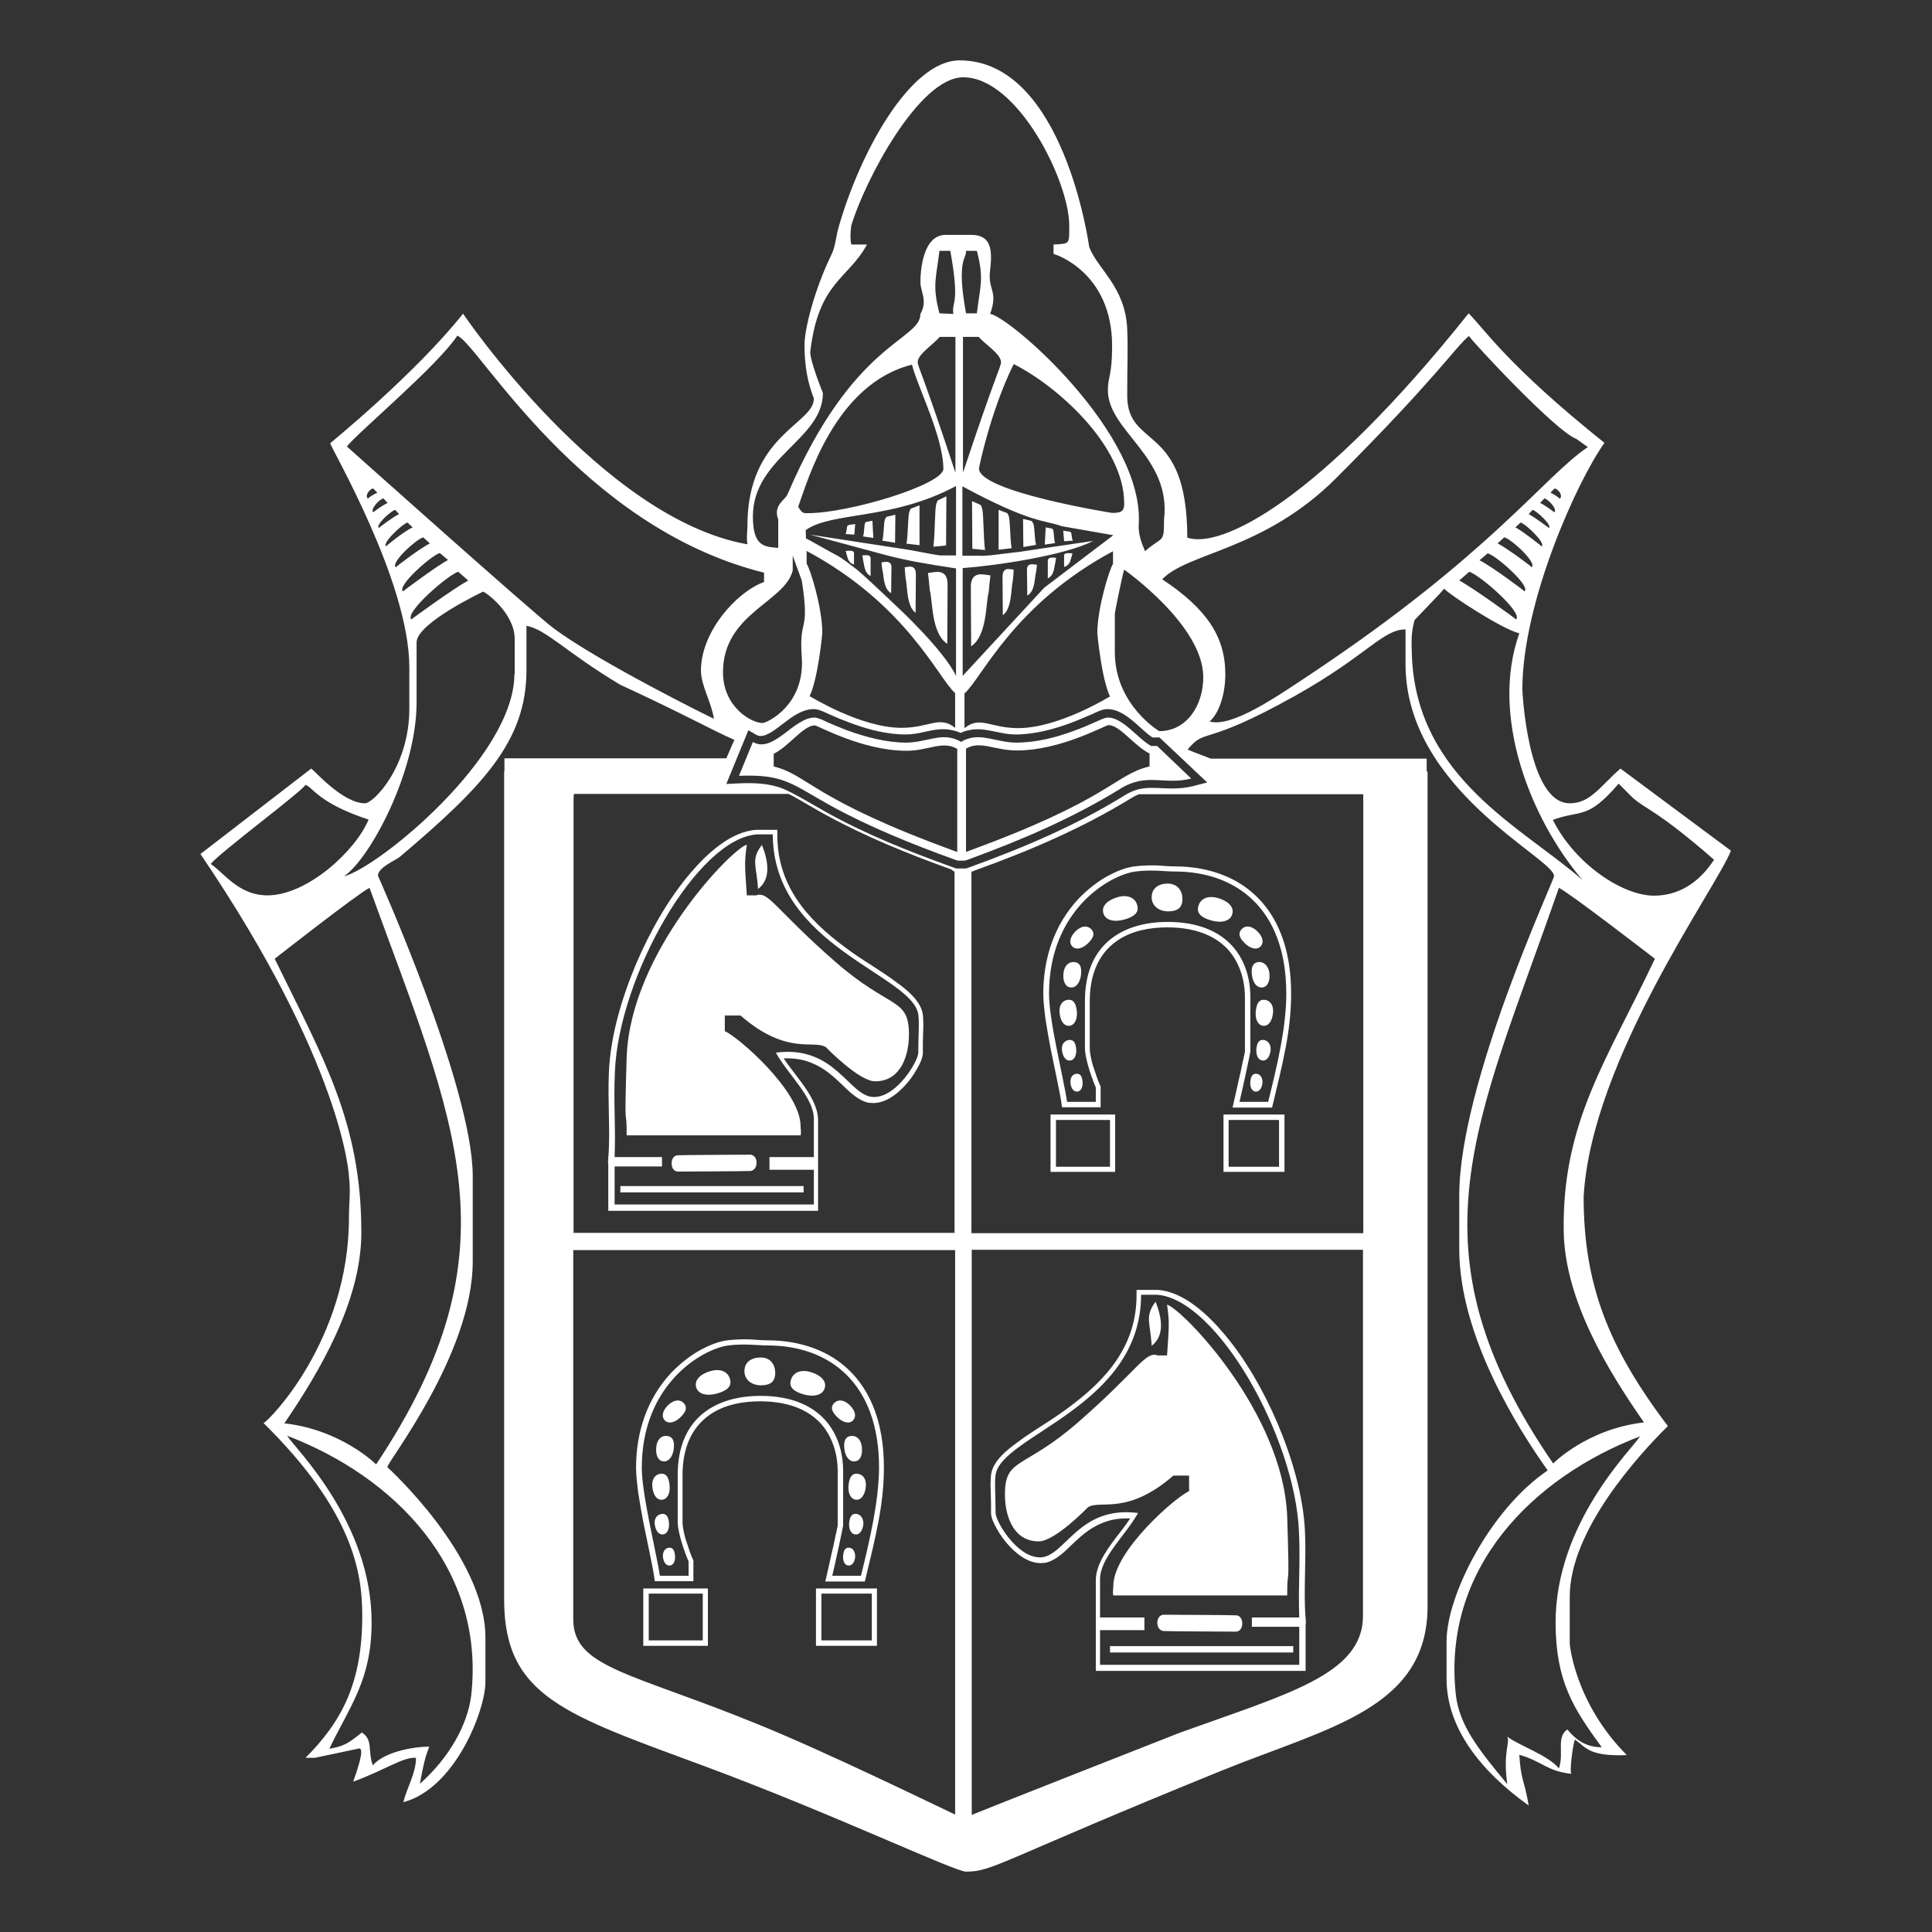 <?xml version="1.0" encoding="utf-8"?>
<!-- Generator: Adobe Illustrator 26.0.2, SVG Export Plug-In . SVG Version: 6.00 Build 0)  -->
<svg version="1.1" id="Layer_1" xmlns="http://www.w3.org/2000/svg" xmlns:xlink="http://www.w3.org/1999/xlink" x="0px" y="0px"
	 viewBox="0 0 640 640" style="enable-background:new 0 0 640 640;" xml:space="preserve">
<rect x="0" y="0" width="640" height="640" fill="#333333" stroke="none"/>
<style type="text/css">
	.st0{fill:#FFFFFF;}
	.st1{fill-rule:evenodd;clip-rule:evenodd;fill:#FFFFFF;}
</style>
<g>
	<path class="st0" d="M324.9,167.3l-2.9-1.3l0.1,15.8l4.2,0.4c-0.6-4.7-0.4-12.1-1-13.9"/>
	<path class="st0" d="M333.7,170l-2.9-1.1l0,13.2l4.3-0.5c-0.6-3.9-0.4-9.3-1-10.8"/>
	<path class="st0" d="M341.8,172.6l-2.9-0.7l0.1,9.3l4.2-0.7c-0.6-2.6-0.4-6.3-1-7.2"/>
	<path class="st0" d="M348.5,175.1l-2.1-0.4l-0.3,5.7l3.4-0.5c-0.5-1.6-0.3-3.8-0.7-4.5"/>
	<path class="st0" d="M354.3,176.1l-2.1-0.3l0.3,3.5l2.9-0.2c-0.5-1-0.3-2.4-0.7-2.8"/>
	<path class="st0" d="M327.8,193.2l-0.3,3.1c-1,3.4-0.4,14.2-5.8,17.8l-0.1-19.3c-0.2-6.2,4.6-4.3,6.5-4.2"/>
	<path class="st0" d="M335.7,190.4l-0.2,2c-0.6,2.2-0.2,9.2-3.3,11.4l-0.1-12.4c-0.1-4,2.6-2.7,3.7-2.7"/>
	<path class="st0" d="M343.4,188.2l-0.2,1.4c-0.5,1.5-0.2,6.2-2.9,7.7l-0.1-8.4c-0.1-2.7,2.3-1.9,3.3-1.8"/>
	<path class="st0" d="M349.7,185.5l-0.1,0.9c-0.4,1-0.2,4.1-2.5,5.2l0-5.6c-0.1-1.8,2-1.2,2.8-1.2"/>
	<path class="st0" d="M355.1,183.8l-0.1,0.6c-0.4,0.6-0.2,2.7-2.5,3.4l0-3.7c-0.1-1.2,2-0.8,2.8-0.8"/>
	<path class="st0" d="M310.6,165.8l2.9-1.4l-0.1,16.3l-4.2,0.4c0.6-4.9,0.4-12.5,1-14.3"/>
	<path class="st0" d="M301.7,168.5l2.9-1.1l0,13.2l-4.3-0.5c0.6-3.9,0.4-9.3,1-10.8"/>
	<path class="st0" d="M293.7,171.2l2.9-0.7l-0.1,9.3l-4.2-0.7c0.6-2.6,0.4-6.3,0.9-7.2"/>
	<path class="st0" d="M286.9,172.9l2.1-0.4l0.3,5.7l-3.4-0.5c0.5-1.6,0.3-3.8,0.7-4.5"/>
	<path class="st0" d="M281.2,173.9l2.1-0.3l-0.3,3.5l-2.9-0.2c0.5-1,0.3-2.4,0.7-2.8"/>
	<path class="st0" d="M307.7,192.4l0.3,3.1c1,3.4,0.4,14.2,5.8,17.8l0.1-19.3c0.2-6.2-4.6-4.3-6.5-4.2"/>
	<path class="st0" d="M299.8,189.6l0.2,2c0.6,2.2,0.2,9.2,3.3,11.4l0.1-12.4c0.1-4-2.6-2.7-3.7-2.7"/>
	<path class="st0" d="M292.1,187.4l0.2,1.4c0.5,1.5,0.2,6.2,2.9,7.7l0.1-8.4c0.1-2.7-2.3-1.9-3.3-1.8"/>
	<path class="st0" d="M285.8,184.7l0.1,0.9c0.4,1,0.2,4.1,2.5,5.2l0-5.6c0.1-1.8-2-1.2-2.8-1.2"/>
	<path class="st0" d="M280.3,183l0.1,0.6c0.4,0.6,0.2,2.7,2.5,3.4l0-3.7c0.1-1.2-2-0.8-2.8-0.8"/>
	<path class="st0" d="M552.5,472.4c-19.7-26-27.9-46.9-27.9-76c2.6-45.5,43.9-102.1,48.8-114.6l-36.6-27.2
		c-6.7,5.8-9.9,11.5-16.8,11.5c-14,0-15.7-37.3-15.7-37.7c0-28.8,18-68.8,27.2-81.7c-32.1-25.7-39.5-37.4-45-42.9
		c-49.8,62.4-82.1,78.1-93.2,74.3c0-38.3-19.9-29.1-19.9-47.1c0-10.5,0.3-14.8,0-22c-0.6-14-9.8-19.8-12.6-27.2
		c0-0.2-8.4-61.8-42.9-61.8c-16.5,0-33.2,30.9-40.1,55.3c-0.9,3-1,6.2-2.3,8.9c-5.7,11.7-9,24.7-9,30.1c0,11.4,3.1,17.2,3.1,17.8
		c0,8.3-22,12.1-22,41.9c0,2.4-0.4,3.9,0,6.3c-48.1-8.4-94.2-76.3-94.2-76.4c-15.9,20-44,42.9-44,42.9c0,1.3,26.2,45.7,26.2,74.3
		v13.6c0,19.4-11.9,31.4-14.7,31.4c-7.3,0-16.6-10.7-17.8-11.5l-36.7,28.3c47.6,70.2,49.2,106.8,49.2,106.8c0.6,5.2,0,8.4,0,13.6
		c0,40.6-26.6,67.5-28.3,68.1C117,500.7,120,521,120,535.2c0,22.2-6.7,35-18.8,47.1h3.1l14.7-3.1c1.9,0-0.8,7.6-2,11
		c10.9-4,16.4-8.2,20.8-7.9c0,5.1-2.9,9.6-4.2,14.7c17.3-4.6,27.2-30.6,27.2-39.8v-14.7c0-27.1-32.5-56.5-32.5-56.5
		c0-1.7,28.3-37.6,28.3-68.1v-28.3c0-29.5-31.4-99.5-31.4-99.5c0-2.8,5.9-5.1,7.3-6.3c27.5-23.3,41.9-38.3,41.9-61.8v-14.7
		c6.7,1.3,12.7,8.5,31,19.5c21.9,10.1,30.7,15.2,37.9,18.3c-1.1,2.2-1.8,4.2-2.7,6.1h-73.5v4.3h-0.1v274.3c0,32.3,20.3,38.2,67,55.5
		C276,600.9,316.2,620,320,620c9.1,0,10.9-3.5,84.8-33.5c35.3-14.3,68.1-20.5,68.1-54.4V255.6h-0.3v-4.3h-71.6
		c-1.8-0.8-4.3-1.6-7.6-3c6.3-7.5,4.7-0.5,35.6-17.8c23.8-13.3,29-22,36.6-22V220c0,41.6,49.2,64.3,49.2,70.2
		c0,1.5-31.4,68.6-31.4,105.8v17.8c0,28.7,19.4,59.4,29.3,73.3c-19.1,12.9-33.5,41.5-33.5,56.5v12.6c0,16.3,11.4,30.6,27.2,41.9
		c-1.5-8.8-2.6-8.2-3.1-16.8c7.5,2.1,9.2,5.5,17.3,6.3c-0.9-0.1,0.7-11.7,1.2-11.3c3.6,2.6,4.7,5.6,17.1,5.1
		C521.6,564,520,544.6,520,544.6v-15.7C520,507.1,542.5,482.3,552.5,472.4z M536.2,259.6l4.7,4.7c4.4,3.9,8,4,26.9,20.5
		c-5.3,8.1-12.2,11.9-19.9,11.9c-10.4,0-26.2-10.5-33.5-25.1C523.9,268.1,525.7,271.8,536.2,259.6z M505,195.9
		c0.1-0.1-11-8.4-14.9-10.3l2.7-2.3C495.5,183.9,507.2,194.2,505,195.9z M502.2,205.2c0.1-0.1-14.1-10.4-18.8-12.9l3.3-2.9
		C490,190.3,504.7,203,502.2,205.2z M507.4,187.9c0.1-0.1-8-6.2-11.3-7.9l2.2-2C500.6,178.5,509.2,186.4,507.4,187.9z M510.7,181
		c0.1,0-6.2-5-8.7-6.3l1.7-1.6C505.4,173.5,512.1,179.9,510.7,181z M513.1,174.9c0,0-4.6-3.5-6.7-4.6l1.3-1.4
		C509.1,169.3,514.2,174,513.1,174.9z M514.9,169.7c0,0-2.7-2.1-4.7-3.1l1.4-1.5C513,165.4,516,168.8,514.9,169.7z M516.7,165.2
		c0,0-1-1-3.1-2l1.4-1.4C516.4,162.1,517.8,164.3,516.7,165.2z M272.6,130.2c0,0-4.2-10.3-4.2-13.6c2.7-23.3,12.6-24.1,18.8-35.6
		H282c-0.6-2.6,0-6.2,0-6.3c4.4-14.7,22.4-49.1,37.1-49.1c18,0,35.1,34.4,35.1,49.1c0,6.3,0.3,6-5.2,6.3v3.1
		c0.8,0.2,19.4,6.2,19.4,30.5c0,9.9-1.4,10.1-1.4,14.7c0,13.5,21.1,22,18.6,42.8c0,8.2-0.4,5.3-6.3,10.5c-1.2-3-2.1-5.1-2.1-8.4
		c2.3-30.5-43-69.5-49.2-70.2c2.8-8-0.9-7.5,0-14.7c0.9-7.3-0.1-11.5-6.3-11.5h-8.4c-7.7,0-8.4,12.1-8.4,15.7c0,3.1,2.5,6.1,0,10.5
		c0,8.9-22.3,8.9-44,59.7c-0.8,2-4.9,3.6-3.1,8.4v9.4c-4.5-0.4-8.4-0.3-8.4-10.5C249.5,151.5,272.6,145.6,272.6,130.2z M367.7,230.7
		c-0.2,0.1-17,10.5-30.4,10.5c-9.4,0-12.5-4.2-17.8,0v-11.5c5.7-4.9,16-29.3,49.2-47.1v4.2c-1.2,1.8-5.2,14.6-5.2,23
		C363.5,209.9,364.9,224.9,367.7,230.7z M320,83.1h3.6c2.5,9.5,1,11.9,0,20.7H320C316.7,85.5,320.3,85.8,320,83.1z M331.6,120
		c0,1.4-2,4.7-12.6,36.6v-45h5.2C326.6,114.3,331.6,117.3,331.6,120z M318.8,188.2c11-0.8,34.1-4.2,43.3-9l-17.7,2.6l-6.6,1
		c-6.7,0.7-10.6,1.5-13.8,1.3h-5.2v-23c23,12.4,27.1,11.1,32.9,13.2l17.1,3l-22.9,17.4l-27,29.2V188.2z M368.3,169.9
		c0,0-44-7-44-14.7c0-0.4,3.8-19,11.5-34.6c14.2,7.1,36.6,26.9,36.6,46.1C372.5,169.8,370.8,169.9,368.3,169.9z M294.3,184.1
		c6.8,1.7,11.4,2.5,22.4,4.2v35.6c-4.1-8.6-19.3-22.7-19.3-22.7S286.7,191,284,188.8c-1.6-1.2-4.9-3.9-7.1-5
		c-2.2-1.1-9.7-5.5-9.9-5.4l-0.1-2.8c8.8-6.2,28.5-3.2,49.8-14.6v23h-5.2c-4.4-0.6-8.2-1.6-13.3-2.3l-29.9-4.6L294.3,184.1z
		 M267.2,186.7v-4.2c33.2,17.8,43.6,42.2,49.2,47.1v11.5c-5.3-4.2-8.4,0-17.8,0c-13.4,0-30.2-10.4-30.4-10.5
		c2.8-5.8,4.2-20.7,4.2-20.9C272.4,201.2,268.4,188.5,267.2,186.7z M315.8,104l-4.6-0.2c-2.5-9.5-1-11.9,0-20.7h3.6
		C318.1,101.4,315.2,99.4,315.8,104z M311.3,111.6h5.2v45C306,124.7,304,121.3,304,120C304,117.3,309,114.3,311.3,111.6z
		 M312.5,155.3c0,5.2-31.1,14.7-45,14.7c-1.6,0-1.8-0.1-3.1-2.1c3.1-8.5,12.1-40.7,37.7-47.1C303.8,127.8,312.5,144.7,312.5,155.3z
		 M121.9,165.2c-1.1-0.9,0.3-3.1,1.7-3.4l1.4,1.4C122.9,164.2,121.8,165.1,121.9,165.2z M127,165.1l1.4,1.5c-2.1,1-4.8,3.1-4.7,3.1
		C122.5,168.8,125.6,165.4,127,165.1z M130.9,168.9l1.3,1.4c-2.1,1-6.7,4.5-6.7,4.6C124.3,174,129.4,169.3,130.9,168.9z M127.9,181
		c-1.4-1.1,5.3-7.4,7.1-7.9l1.7,1.6C134,175.9,127.8,180.9,127.9,181z M131.1,187.9c-1.8-1.5,6.8-9.3,9.1-9.9l2.2,2
		C139.2,181.6,131.1,187.8,131.1,187.9z M133.5,195.9c-2.2-1.7,9.5-12,12.2-12.7l2.7,2.3C144.5,187.6,133.4,195.9,133.5,195.9z
		 M151.8,189.4l3.3,2.9c-4.6,2.5-18.9,12.8-18.8,12.9C133.8,203,148.6,190.3,151.8,189.4z M69.8,286.2c2.9-3.7,29.7-23.6,31.4-26.2
		c2.5,0.8,4.2,6,20.9,11.5c-4.4,10.5-20.4,25.1-33.5,25.1C79,296.6,74.2,289.1,69.8,286.2z M156.1,561.6c-1.2,9.7-7.2,20.6-17,29.3
		c1.6-8.8,2.1-9.5,3.1-12.3c-5.5,0-15,1.8-18.7,6.2c-1.8-5,0.2-8.3-3.6-10.9c-4.8,3.8-5.9,4.5-10.8,5.4c6.9-14.4,14-22.8,14-41.9
		c0-33.2-25.3-57.5-28-61.8C130.5,489.1,160.8,519.4,156.1,561.6z M124.6,485.1c0,0-11.5-11.5-30.4-13.6
		c11.7-17.2,25.5-40.5,25.5-63.2c0-36.5-12.6-57.7-28.7-90.7c0,0,27.7-21.7,31.4-23.5C151,372.8,172.1,413.8,124.6,485.1z
		 M170.4,223.3c0,27.4-45.2,64.2-56.5,67c8.6-5.7,24.1-34.6,24.1-57.6v-19.9c0-6.4,22-16.8,22-16.8c0.7,0,10.5,7,10.5,15.7V223.3z
		 M183.1,207.9c-6.3-4.7-68.2-60-68.2-60c3.8-4.8,29.9-26.6,36.6-36.7c6.8,2.4,40.7,63.4,101.6,78.5v3.1c-9,3.2-20.9,16.4-20.9,29.3
		c0,5,3.4,10.3,4.3,16C236.1,238,197.9,219.1,183.1,207.9z M239.5,222.7c0-19.5,20.5-23.2,23.1-33.7l0-4.9l3,8.2
		c2.8,18-1,11.6,0,25.4c1.1,16-11.6,21.8-13,21.8C249.2,239.6,239.5,234.4,239.5,222.7z M190,265.4c0-0.8,0-1.6,0.1-2.4h71.1
		c1.3,0.6,2.7,1.4,3.9,2.1c2.8,1.6,5.6,3.3,8.4,4.8c13.3,7.3,27.4,13,41.6,18.1l0.6,0.5l0.5,0.2v119.7H190V265.4z M316.4,601.1
		c-4.8-2.2-42.5-20.7-65.8-30.1c-41.7-17-60.7-18.6-60.7-34.6l0-122.3h126.5V601.1z M451.5,535.3c0,19.4-25,25.8-60.7,38.7
		c0,0-62.1,24.4-68.9,27.2l0-187.2h129.6V535.3z M451.6,263c0,0.4,0,0.8,0,1.1v144.4H321.8V288.9h-0.3l2.1-0.8
		c17.8-6.4,35.2-13.9,51.3-23.8c0.8-0.5,1.6-0.9,2.4-1.2H451.6z M399.9,259.2l-4.6,1.2c-2.4,0.6-4.8,0.8-7.2,0.8
		c-2,0-3.9-0.2-5.9-0.2c-3.7-0.1-6.5,0.5-9.7,2.5c-16,9.9-33.2,17.2-50.8,23.6l-1.7,0.6h-3.2l-1.7-0.6c-14.1-5.1-28.2-10.7-41.3-18
		c-2.8-1.6-5.6-3.2-8.4-4.8c-2-1.1-4-2.2-6.2-3.1c-4.6-1.8-9.6-1.9-14.5-1.7l-4.1,0.2l7.3-17.8l2.6,1.5c0.5,0.3,1,0.4,1.6,0.4
		c2.2,0,5.5-2.7,7.2-4c3-2.3,6.4-4.9,10.3-4.9c1.7,0,3.7,1.1,5.3,1.8c2.2,1,4.4,1.9,6.6,2.7c5.8,2.2,12.2,3.9,18.5,3.9
		c2.2,0,4.4-0.4,6.5-0.9c2.6-0.6,5.2-1.1,7.9-0.7c1.3,0.2,2.6,0.5,3.8,1.1c1.2-0.6,2.5-0.9,3.8-1.1c2.7-0.4,5.3,0.2,7.9,0.7
		c2.2,0.5,4.3,0.9,6.5,0.9c6.2,0,12.7-1.7,18.5-3.9c2.2-0.8,4.4-1.8,6.6-2.7c1.6-0.7,3.5-1.8,5.3-1.8c4.1,0,7.6,3.1,10.4,5.6
		c1.4,1.2,3,2.8,4.6,3.8h2.3L399.9,259.2z M384,242.2c0,0-14.7-8.7-14.7-26.2v-12.6c0-0.7,2.5-12.9,3.1-14.7
		c0,0,26.2,18.4,26.2,35.6C398.6,233.7,393.1,242.2,384,242.2z M434.2,223.3c-11.3,7.5-26.1,17.8-33.5,15.7c3-2.6,5.2-8.7,5.2-15.7
		c0-12.3-6.1-21.6-20.9-31.4c8.6-9,33.6-9.5,57.6-33.5c33.3-33.3,39.4-43.3,44-47.1c1.7,2.5,28.9,31.7,35.6,34.1l3.8,2.7
		C511.6,157.7,494.1,183.4,434.2,223.3z M467.7,217.1c-0.1-3.9-0.4-7.1,0.9-11.7l8.4-8.8l1.4-1.6c1.7,2,19.3,13.5,24.9,14.8
		c-9.7,27,3.4,61.1,20.9,81.7C504.7,274.3,469.2,257.9,467.7,217.1z M516.4,294.1c3.7,1.8,31.8,23.5,31.8,23.5
		c-15.5,33-30.8,53.9-30.2,90.4c0.4,22.7,14.6,46,26.6,63.2c-18.8,2.1-30.1,13.6-30.1,13.6C465.5,413.4,489.1,372.7,516.4,294.1z
		 M530.6,578.8c-4.7,0-8.2-2-11.4-5.9c-3.8,2.6-1,7.9-2.8,12.9c-3.6-4.4-12.9-7.4-17.1-10.5c1,2.1-1.5,4.9,0,15.7
		c-9.8-11.7-15.8-19.6-17-29.3c-4.8-42.2,25.6-72.4,61-85.9c-2.7,4.3-28,28.6-28,61.8C515.4,556.8,521,565.7,530.6,578.8z"/>
	<path class="st0" d="M383.3,247.1h-2c-4.6-2.6-9.3-9.4-14.3-9.4c-1.1,0-3.2,1.1-4.2,1.5c-2.2,1-4.5,2-6.8,2.8
		c-6.1,2.3-12.8,4-19.4,4c-2.4,0-4.7-0.5-7.1-1c-2.3-0.5-4.7-1-7-0.7c-1.4,0.2-2.8,0.6-4,1.4l-0.1,0.1l-0.1-0.1
		c-1.2-0.7-2.6-1.2-4-1.4c-2.4-0.3-4.7,0.2-7,0.7c-2.4,0.5-4.6,1-7.1,1c-6.5,0-13.3-1.8-19.4-4c-2.3-0.9-4.6-1.8-6.8-2.8
		c-1-0.5-3.1-1.5-4.2-1.5c-6.9,0-13.6,12-20.4,8.1l-4.6,11.2c15-0.6,17.4,2.7,30.4,9.9c12.9,7.1,27.1,12.8,40.9,17.8l1.2,0.4h2.3
		l1.2-0.4c17.5-6.4,34.4-13.6,50.3-23.4c8.8-5.5,14.5-1.1,23.5-3.4L383.3,247.1z M317,282.2c-48-17.4-49.1-25.4-60.7-28.3v-4.2
		c5.1-2.5,9.8-9.4,13.6-9.4c1,0,15.7,8.4,30.4,8.4c7.3,0,12-3.5,16.8-0.6V282.2z M380.7,253.9c-11.6,2.8-12.8,10.9-60.7,28.3V248
		c4.7-2.8,9.4,0.6,16.8,0.6c14.7,0,29.3-8.4,30.4-8.4c3.8,0,8.5,6.9,13.6,9.4V253.9z"/>
	<path class="st0" d="M382.8,431.2c2.1,5.3,3.1,11.3-1.3,14.6C381.1,438.2,379.1,436.1,382.8,431.2"/>
	<path class="st0" d="M252.4,279.9c2.1,5.3,3.1,11.3-1.3,14.6C250.7,286.9,248.6,284.7,252.4,279.9"/>
	<g>
		<path class="st1" d="M432.3,521.8c0.1-4.8,0.2-9.5,0-14.2l0,0c-0.5-12.1-4.4-25-9.1-36.1c-4.5-10.5-10.6-21.4-18.1-30.1
			c-5.2-6.1-13.1-13.5-21.5-14.1l-0.1,0h-7v1.7c0,16.8-9.9,28-22.7,37.4c-2.8,2.1-5.7,4-8.7,5.9c-2.6,1.7-5.3,3.4-7.8,5.3
			c-3.5,2.5-8.4,6.3-9,10.9c0,0.4-0.1,0.7-0.1,1.1c-0.1,1.6-0.1,3.2,0,4.8c0.1,2.3,0.1,4.6,0.1,6.9c0,1.5,1.1,3.8,1.9,5.1
			c1.2,2.2,2.8,4.4,4.6,6.2c2.6,2.7,6.1,5.2,10,5.2c0.5,0,1-0.1,1.5-0.1c2.3-0.5,4.2-1.9,6-3.4c1.9-1.7,3.6-3.5,5.6-5.2
			c2.3-2,4.8-3.7,7.8-4.8c2.8-1.1,5.8-1.4,8.7-1.3c-1,1.5-2.1,3-3.2,4.4c-3.4,4.4-8.2,10.3-8.2,16.1v30h69.5v-15.7h0.1l-0.1-1.8
			C432.1,531.1,432.2,526.5,432.3,521.8z M430.4,535.8h-15.7v3.1h15.7v12.6h-66v-11.5h14.7v-4.2h-14.7v-12.6c0-7.2,8.4-14.5,12.6-22
			c-19.9-2.6-24.2,14.7-32.5,14.7c-7.7,0-14.7-12-14.7-14.7c0-6.7-0.4-9.4,0-12.6c1.8-13.2,48.2-22.6,48.2-59.7h5.2
			c19.9,1.3,45.8,47.2,47.1,78.5C430.8,518.5,430,524.8,430.4,535.8z"/>
		<path class="st0" d="M409.5,535.1c-1-0.1-24-0.2-24-0.2c-1.2,0-2.1,1.1-2.1,2.5v0.4c0,1.3,0.9,2.4,2,2.5c1,0.1,24,0.2,24,0.2
			c1.2,0,2.1-1.1,2.1-2.5v-0.4C411.5,536.2,410.6,535.1,409.5,535.1z"/>
		<path class="st0" d="M426.4,528.6c0-11.4,0.9,2,0-26.2c-1.3-34.6-35-69-39.8-70.2c0.9,6.1,0.6,7.6,0,16.8h-3.1
			c-4.1-1.5-6.4,4.7-26.2,22c-18.3,16-24.4,11.7-24.4,24.1c0,6.8,2.6,15.5,11.2,15.5c5.4,0,16.3-11.3,16.3-11.3
			c4-2.6,12.9,2.9,28.3-10.5h5.2v5.2c-3.8,1.4-25.1,19.6-25.1,31.4c0,1.2-0.3,2,0,3.1H426.4z"/>
		<rect x="367.7" y="545.3" class="st0" width="60.7" height="2.1"/>
	</g>
	<g>
		<path class="st1" d="M201.7,369.4c-0.1-4.8-0.2-9.5,0-14.2l0,0c0.5-12.1,4.4-25,9.1-36.1c4.5-10.5,10.6-21.4,18.1-30.1
			c5.2-6.1,13.1-13.5,21.5-14.1l0.1,0h7v1.7c0,16.8,9.9,28,22.7,37.4c2.8,2.1,5.7,4,8.7,5.9c2.6,1.7,5.3,3.4,7.8,5.3
			c3.5,2.5,8.4,6.3,9,10.9c0,0.4,0.1,0.7,0.1,1.1c0.1,1.6,0.1,3.2,0,4.8c-0.1,2.3-0.1,4.6-0.1,6.9c0,1.5-1.1,3.8-1.9,5.1
			c-1.2,2.2-2.8,4.4-4.6,6.2c-2.6,2.7-6.1,5.2-10,5.2c-0.5,0-1-0.1-1.5-0.1c-2.3-0.5-4.2-1.9-6-3.4c-1.9-1.7-3.6-3.5-5.6-5.2
			c-2.3-2-4.8-3.7-7.8-4.8c-2.8-1.1-5.8-1.4-8.7-1.3c1,1.5,2.1,3,3.2,4.4c3.4,4.5,8.2,10.3,8.2,16.1v30h-69.5v-15.7h-0.1l0.1-1.8
			C201.9,378.7,201.8,374.1,201.7,369.4z M203.6,383.3h15.7v3.1h-15.7V399h66v-11.5h-14.7v-4.2h14.7v-12.6c0-7.2-8.4-14.5-12.6-22
			c19.9-2.6,24.2,14.7,32.5,14.7c7.7,0,14.7-12,14.7-14.7c0-6.7,0.4-9.4,0-12.6c-1.8-13.2-48.2-22.6-48.2-59.7h-5.2
			c-19.9,1.3-45.8,47.2-47.1,78.5C203.2,366.1,204,372.3,203.6,383.3z"/>
		<path class="st0" d="M224.5,382.7c1-0.1,24-0.2,24-0.2c1.2,0,2.1,1.1,2.1,2.5v0.4c0,1.3-0.9,2.4-2,2.5c-1,0.1-24,0.2-24,0.2
			c-1.2,0-2.1-1.1-2.1-2.5v-0.4C222.5,383.8,223.4,382.7,224.5,382.7z"/>
		<path class="st0" d="M207.6,376.2c0-11.4-0.9,2,0-26.2c1.3-34.6,35-69,39.8-70.2c-0.9,6.1-0.6,7.6,0,16.8h3.1
			c4.1-1.5,6.4,4.7,26.2,22c18.3,16,24.4,11.7,24.4,24.1c0,6.8-2.6,15.5-11.2,15.5c-5.4,0-16.3-11.3-16.3-11.3
			c-4-2.6-12.9,2.9-28.3-10.5h-5.2v5.2c3.8,1.4,25.1,19.6,25.1,31.4c0,1.2,0.3,2,0,3.1H207.6z"/>
		<rect x="205.5" y="392.9" class="st0" width="60.7" height="2.1"/>
	</g>
	<g>
		<g>
			<path class="st0" d="M405.3,388.2h20.2v-19h-20.2V388.2z M407,371h16.7v15.5H407V371z"/>
			<path class="st0" d="M409.8,292.1c-6.3-3.6-13.5-5.1-20.7-5.1c-1.9,0-3.8-0.2-5.6-0.3c-2.6-0.1-5.1,0-7.7,0.3l0,0
				c-3,0.4-6.1,1.7-8.7,3.1c-3.7,2-7,4.7-9.9,7.7c-8,8.6-11.6,19.7-11.6,31.4c0,2.7,0.4,5.5,0.7,8.2c0.5,3.3,1.1,6.5,1.7,9.8
				c0.7,3.4,1.4,6.8,2.1,10.2c0.5,2.6,1.1,5.2,1.5,7.9l0.2,1.5h12.8v-6.9l-0.2-0.4c-0.4-0.8-0.7-1.7-1-2.5c-0.5-1.5-1-3-1.5-4.5
				c-0.4-1.6-0.9-3.6-0.9-5.3v-15.5c0-7.9,2.3-15.4,9.1-20.1c4.8-3.3,10.8-4.4,16.6-4.4c9.7,0,19.1,3.1,23.4,12.4
				c1.6,3.4,2.3,7.1,2.3,10.9v17.8c0,0.3-0.1,0.7-0.2,1c-0.1,0.8-0.3,1.5-0.5,2.3c-0.4,2.1-0.9,4.3-1.4,6.4c-0.5,2.2-1,4.5-1.5,6.7
				l-0.5,2.2h13.1l0.3-1.3c1.5-6.2,3-12.3,4.2-18.6c1.1-5.8,1.8-11.7,1.8-17.6C427.8,314.5,423.2,299.9,409.8,292.1z M420.1,365
				h-9.5c1.3-5.5,3.6-16.3,3.6-16.7v-17.9c0-12.8-7.5-25-27.4-25c-14.1,0-27.4,6.7-27.4,26.2v15.5c0,4.2,3,11.9,3.6,13.1v4.8h-9.5
				c-1.2-7.9-6-26.9-6-35.8c0-27.7,20-39.3,28.6-40.5c5.7-0.7,9.7,0,13.1,0c19.8,0,36.9,11.8,36.9,40.5
				C426.1,340.2,423.2,352.5,420.1,365z"/>
			<path class="st0" d="M348,388.2h21.4v-19H348V388.2z M349.8,371h17.9v15.5h-17.9V371z"/>
		</g>
		<path class="st0" d="M391.7,297.8c0,2.8-1.5,4.1-4.7,4.1c-3.2,0-5.5-1.9-5.5-4.7s2.1-4.5,5.3-4.5C390,292.7,391.7,295,391.7,297.8
			z"/>
		<path class="st0" d="M376.7,299.8c0.7,2.3-0.7,3.8-4.2,4.8s-6.4,0.2-7-2.1c-0.7-2.3,1.3-4.3,4.7-5.3
			C373.7,296.2,376.1,297.5,376.7,299.8z"/>
		<path class="st0" d="M361.5,307.8c1.2,1.3,0.9,2.7-1,4.6s-4.1,2.4-5.3,1.1s-0.7-3.3,1.2-5.1S360.2,306.5,361.5,307.8z"/>
		<path class="st0" d="M356,318.7c1.7,0.2,2.4,1.6,2.1,4.2c-0.3,2.7-1.7,4.4-3.5,4.2c-1.7-0.2-2.6-2.1-2.3-4.8
			C352.6,319.7,354.2,318.5,356,318.7z"/>
		<path class="st0" d="M353.7,331.2c1.8-0.2,2.7,1,3,3.7c0.3,2.7-0.7,4.7-2.4,4.9c-1.8,0.2-3-1.5-3.3-4.2
			C350.7,333,352,331.4,353.7,331.2z"/>
		<path class="st0" d="M354.1,344.5c1.4-0.2,2.2,0.8,2.4,2.9c0.2,2.1-0.6,3.8-2,3.9c-1.4,0.2-2.4-1.2-2.7-3.3
			S352.7,344.7,354.1,344.5z"/>
		<path class="st0" d="M356.6,355.7c1.2-0.1,1.8,0.7,2,2.5c0.2,1.9-0.5,3.3-1.7,3.4c-1.2,0.1-2.1-1-2.3-2.9
			C354.5,356.9,355.3,355.8,356.6,355.7z"/>
		<path class="st0" d="M397,300.1c-0.7,2.3,0.7,3.8,4.2,4.8s6.4,0.2,7-2.1c0.7-2.3-1.3-4.3-4.7-5.3C400,296.5,397.6,297.8,397,300.1
			z"/>
		<path class="st0" d="M411.3,307.8c-1.2,1.3-0.9,2.7,1,4.6s4.1,2.4,5.3,1.1s0.7-3.3-1.2-5.1S412.5,306.5,411.3,307.8z"/>
		<path class="st0" d="M416.8,318.7c-1.7,0.2-2.4,1.6-2.1,4.2c0.3,2.7,1.7,4.4,3.5,4.2c1.7-0.2,2.6-2.1,2.3-4.8
			C420.1,319.7,418.5,318.5,416.8,318.7z"/>
		<path class="st0" d="M419,331.2c-1.8-0.2-2.7,1-3,3.7c-0.3,2.7,0.7,4.7,2.4,4.9c1.8,0.2,3-1.5,3.3-4.2
			C422,333,420.7,331.4,419,331.2z"/>
		<path class="st0" d="M418.6,344.5c-1.4-0.2-2.2,0.8-2.4,2.9c-0.2,2.1,0.6,3.8,2,3.9c1.4,0.2,2.4-1.2,2.7-3.3
			C421.1,345.9,420,344.7,418.6,344.5z"/>
		<path class="st0" d="M416.2,355.7c-1.2-0.1-1.8,0.7-2,2.5c-0.2,1.9,0.5,3.3,1.7,3.4c1.2,0.1,2.1-1,2.3-2.9
			C418.3,356.9,417.4,355.8,416.2,355.7z"/>
	</g>
	<g>
		<g>
			<path class="st0" d="M270.3,545.2h20.2v-19h-20.2V545.2z M272.1,527.9h16.7v15.5h-16.7V527.9z"/>
			<path class="st0" d="M274.9,449.1c-6.3-3.6-13.5-5.1-20.7-5.1c-1.9,0-3.8-0.2-5.6-0.3c-2.6-0.1-5.1,0-7.7,0.3l0,0
				c-3,0.4-6.1,1.7-8.7,3.1c-3.7,2-7,4.7-9.9,7.7c-8,8.6-11.6,19.7-11.6,31.4c0,2.7,0.4,5.5,0.7,8.2c0.5,3.3,1.1,6.5,1.7,9.8
				c0.7,3.4,1.4,6.8,2.1,10.2c0.5,2.6,1.1,5.2,1.5,7.9l0.2,1.5h12.8v-6.9l-0.2-0.4c-0.4-0.8-0.7-1.7-1-2.5c-0.5-1.5-1-3-1.5-4.5
				c-0.4-1.6-0.9-3.6-0.9-5.3v-15.5c0-7.9,2.3-15.4,9.1-20.1c4.8-3.3,10.8-4.4,16.6-4.4c9.7,0,19.1,3.1,23.4,12.4
				c1.6,3.4,2.3,7.1,2.3,10.9v17.8c0,0.3-0.1,0.7-0.2,1c-0.1,0.8-0.3,1.5-0.5,2.3c-0.4,2.1-0.9,4.3-1.4,6.4c-0.5,2.2-1,4.5-1.5,6.7
				l-0.5,2.2h13.1l0.3-1.3c1.5-6.2,3-12.3,4.2-18.6c1.1-5.8,1.8-11.7,1.8-17.6C292.9,471.5,288.3,456.9,274.9,449.1z M285.2,522
				h-9.5c1.3-5.5,3.6-16.3,3.6-16.7v-17.9c0-12.8-7.5-25-27.4-25c-14.1,0-27.4,6.7-27.4,26.2v15.5c0,4.2,3,11.9,3.6,13.1v4.8h-9.5
				c-1.2-7.9-6-26.9-6-35.8c0-27.7,20-39.3,28.6-40.5c5.7-0.7,9.7,0,13.1,0c19.8,0,36.9,11.8,36.9,40.5
				C291.1,497.2,288.3,509.5,285.2,522z"/>
			<path class="st0" d="M213.1,545.2h21.4v-19h-21.4V545.2z M214.9,527.9h17.9v15.5h-17.9V527.9z"/>
		</g>
		<path class="st0" d="M256.8,454.8c0,2.8-1.5,4.1-4.7,4.1s-5.5-1.9-5.5-4.7s2.1-4.5,5.3-4.5C255.1,449.6,256.8,451.9,256.8,454.8z"
			/>
		<path class="st0" d="M241.8,456.8c0.7,2.3-0.7,3.8-4.2,4.8c-3.5,1-6.4,0.2-7-2.1s1.3-4.3,4.7-5.3
			C238.8,453.2,241.2,454.5,241.8,456.8z"/>
		<path class="st0" d="M226.5,464.8c1.2,1.3,0.9,2.7-1,4.6s-4.1,2.4-5.3,1.1s-0.7-3.3,1.2-5.1S225.3,463.5,226.5,464.8z"/>
		<path class="st0" d="M221.1,475.7c1.7,0.2,2.4,1.6,2.1,4.2s-1.7,4.4-3.5,4.2c-1.7-0.2-2.6-2.1-2.3-4.8S219.3,475.4,221.1,475.7z"
			/>
		<path class="st0" d="M218.8,488.2c1.8-0.2,2.7,1,3,3.7s-0.7,4.7-2.4,4.9c-1.8,0.2-3-1.5-3.3-4.2S217.1,488.4,218.8,488.2z"/>
		<path class="st0" d="M219.2,501.5c1.4-0.2,2.2,0.8,2.4,2.9s-0.6,3.8-2,3.9s-2.4-1.2-2.7-3.3S217.8,501.7,219.2,501.5z"/>
		<path class="st0" d="M221.6,512.7c1.2-0.1,1.8,0.7,2,2.5c0.2,1.9-0.5,3.3-1.7,3.4c-1.2,0.1-2.1-1-2.3-2.9
			C219.5,513.9,220.4,512.8,221.6,512.7z"/>
		<path class="st0" d="M262,457.1c-0.7,2.3,0.7,3.8,4.2,4.8c3.5,1,6.4,0.2,7-2.1c0.7-2.3-1.3-4.3-4.7-5.3
			C265,453.5,262.7,454.8,262,457.1z"/>
		<path class="st0" d="M276.3,464.8c-1.2,1.3-0.9,2.7,1,4.6s4.1,2.4,5.3,1.1s0.7-3.3-1.2-5.1S277.6,463.5,276.3,464.8z"/>
		<path class="st0" d="M281.8,475.7c-1.7,0.2-2.4,1.6-2.1,4.2c0.3,2.7,1.7,4.4,3.5,4.2s2.6-2.1,2.3-4.8
			C285.2,476.7,283.6,475.4,281.8,475.7z"/>
		<path class="st0" d="M284.1,488.2c-1.8-0.2-2.7,1-3,3.7c-0.3,2.7,0.7,4.7,2.4,4.9s3-1.5,3.3-4.2
			C287.1,489.9,285.8,488.4,284.1,488.2z"/>
		<path class="st0" d="M283.7,501.5c-1.4-0.2-2.2,0.8-2.4,2.9c-0.2,2.1,0.6,3.8,2,3.9c1.4,0.2,2.4-1.2,2.7-3.3
			C286.1,502.9,285.1,501.7,283.7,501.5z"/>
		<path class="st0" d="M281.3,512.7c-1.2-0.1-1.8,0.7-2,2.5c-0.2,1.9,0.5,3.3,1.7,3.4c1.2,0.1,2.1-1,2.3-2.9
			C283.3,513.9,282.5,512.8,281.3,512.7z"/>
	</g>
</g>
</svg>
